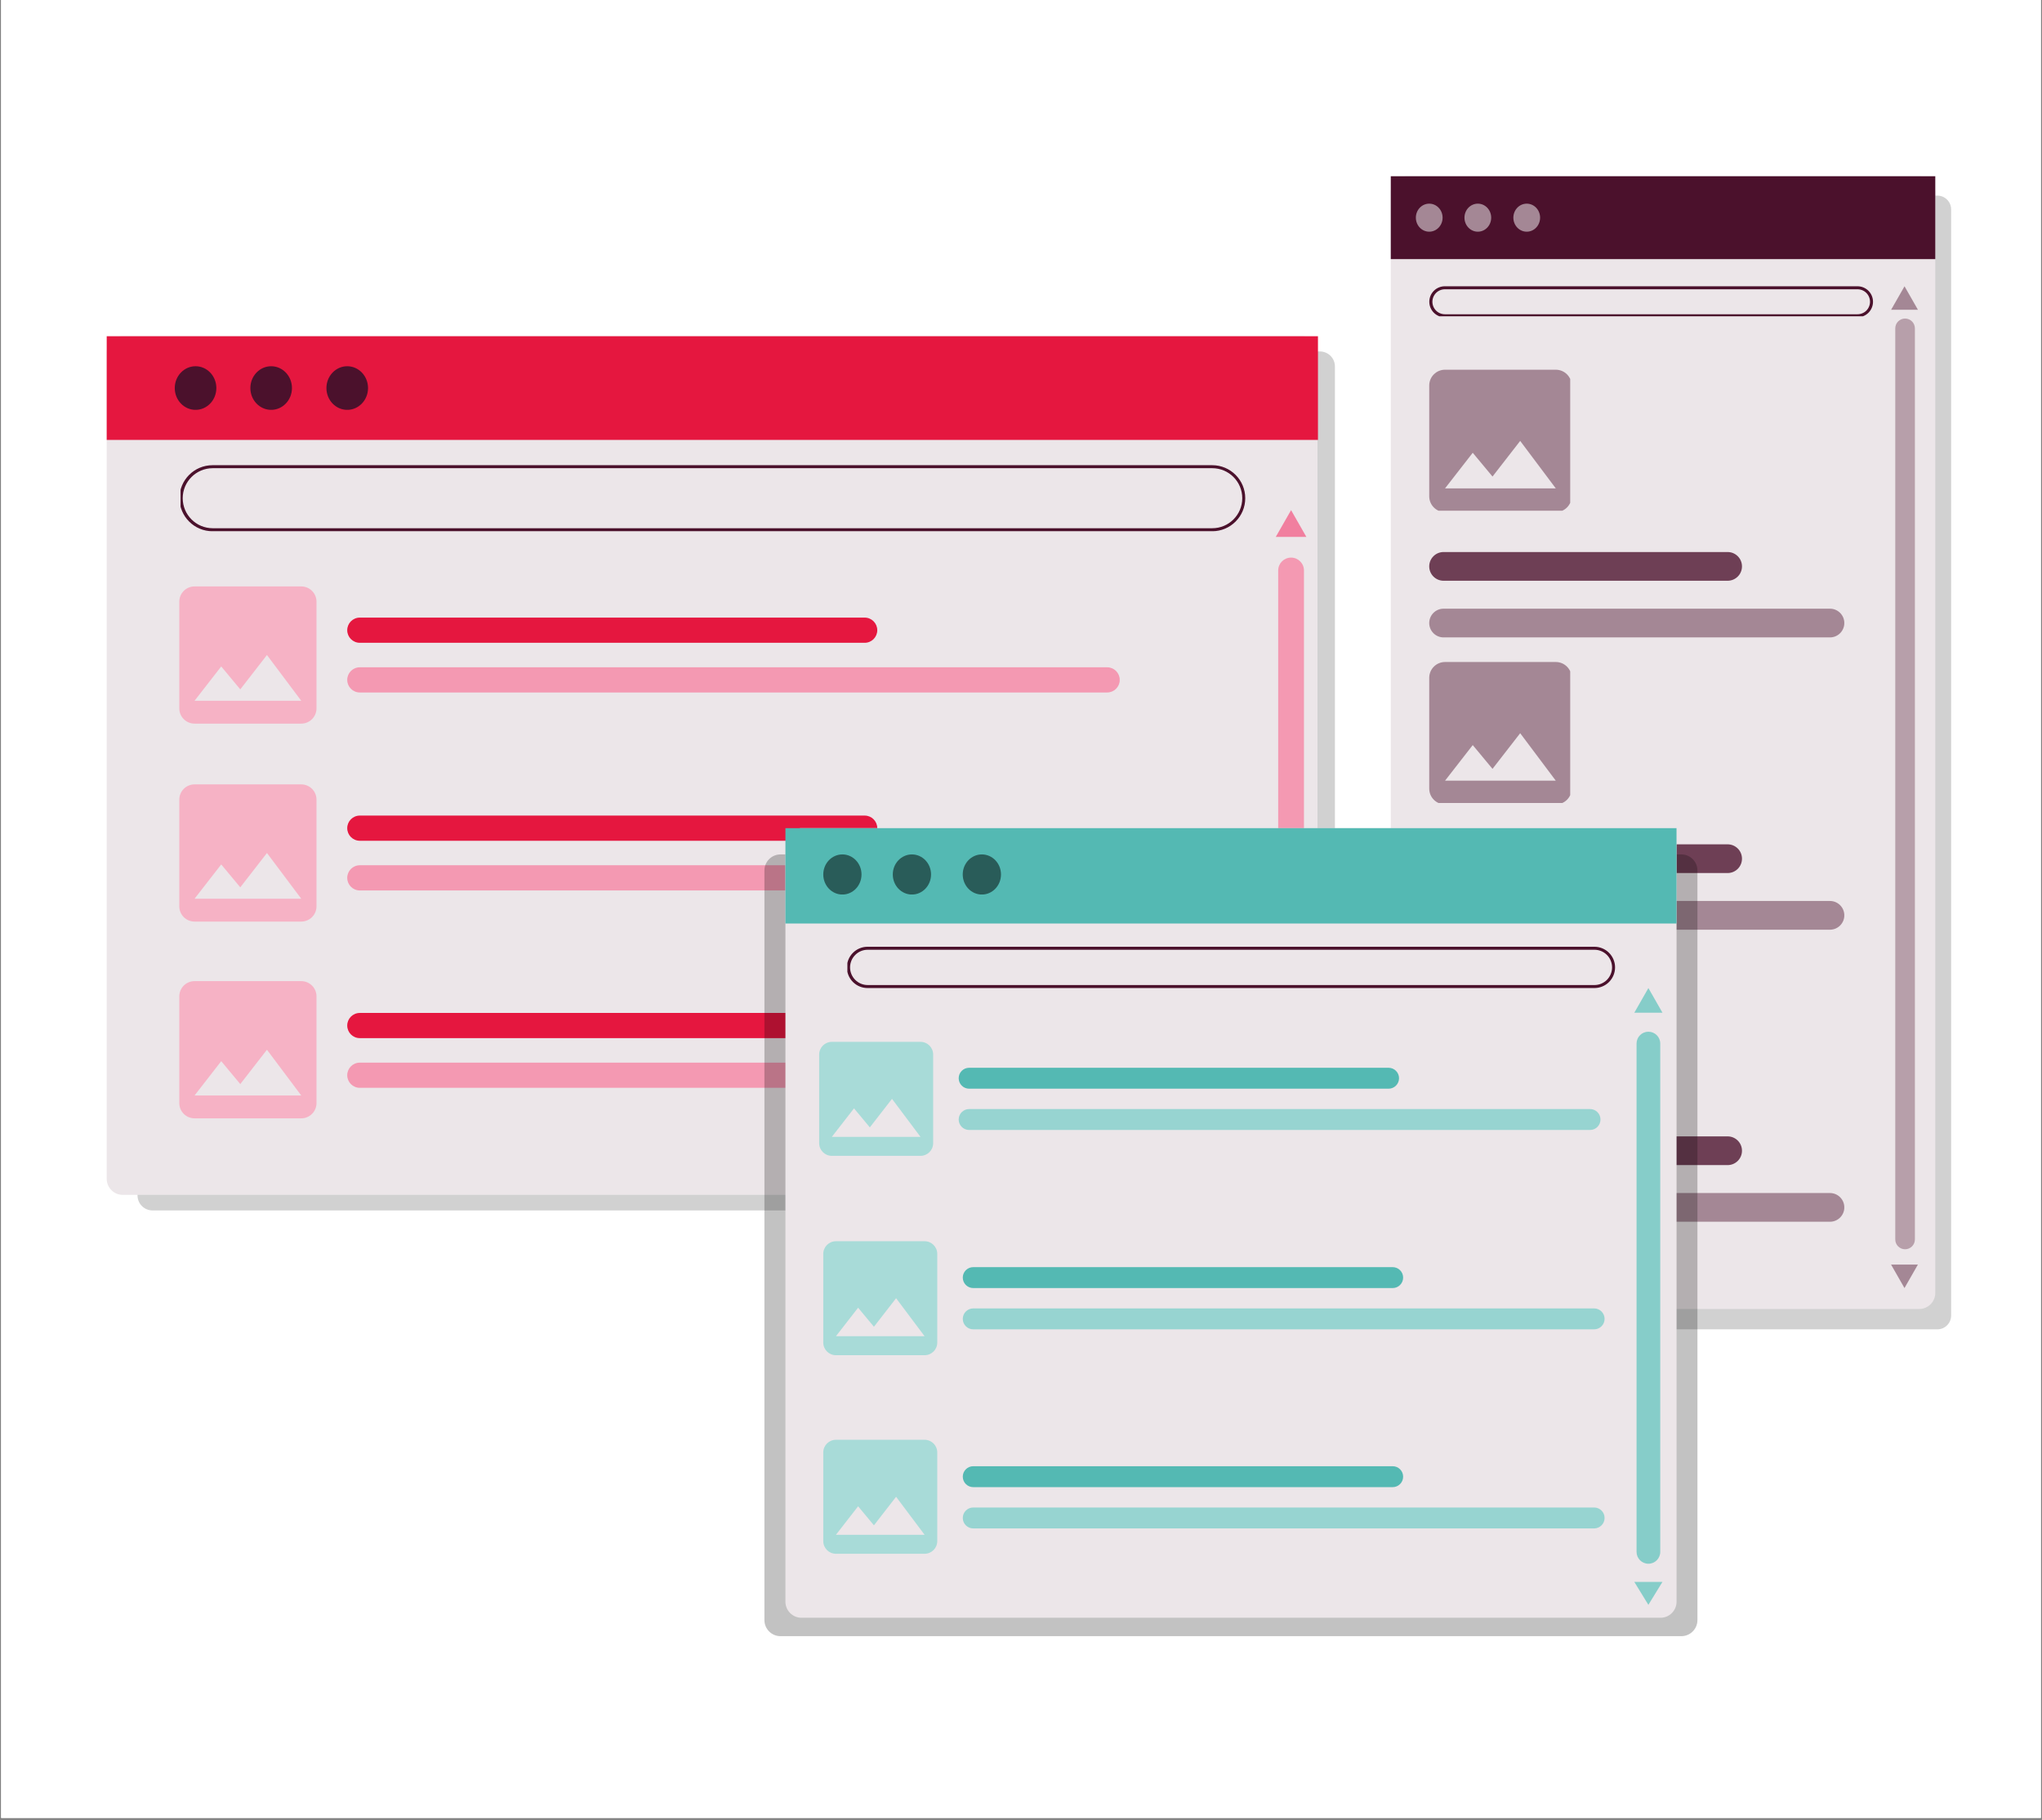 <svg xmlns="http://www.w3.org/2000/svg" xmlns:xlink="http://www.w3.org/1999/xlink" width="680" zoomAndPan="magnify" viewBox="0 0 510 454.5" height="606" preserveAspectRatio="xMidYMid meet" version="1.0"><rect x="0" y="0" width="510" height="454.5" fill="#808080" stroke="none"/><defs><filter x="0%" y="0%" width="100%" height="100%" id="a1dcac7c78"><feColorMatrix values="0 0 0 0 1 0 0 0 0 1 0 0 0 0 1 0 0 0 1 0" color-interpolation-filters="sRGB"/></filter><clipPath id="e65b167ea3"><path d="M 0.281 0 L 509.719 0 L 509.719 454 L 0.281 454 Z M 0.281 0 " clip-rule="nonzero"/></clipPath><mask id="35cda09c0f"><g filter="url(#a1dcac7c78)"><rect x="-51" width="612" fill="#000000" y="-45.45" height="545.4" fill-opacity="0.18"/></g></mask><clipPath id="a1570322a2"><path d="M 0.348 0.766 L 299.504 0.766 L 299.504 215.285 L 0.348 215.285 Z M 0.348 0.766 " clip-rule="nonzero"/></clipPath><clipPath id="60d568aee5"><path d="M 4.094 0.766 L 295.656 0.766 C 296.648 0.766 297.602 1.16 298.305 1.863 C 299.008 2.562 299.402 3.516 299.402 4.512 L 299.402 211.539 C 299.402 212.531 299.008 213.484 298.305 214.188 C 297.602 214.891 296.648 215.285 295.656 215.285 L 4.094 215.285 C 3.102 215.285 2.148 214.891 1.445 214.188 C 0.742 213.484 0.348 212.531 0.348 211.539 L 0.348 4.512 C 0.348 3.516 0.742 2.562 1.445 1.863 C 2.148 1.16 3.102 0.766 4.094 0.766 Z M 4.094 0.766 " clip-rule="nonzero"/></clipPath><clipPath id="e1eb00e720"><rect x="0" width="300" y="0" height="216"/></clipPath><clipPath id="01e70e20c5"><path d="M 26.652 83.961 L 329.887 83.961 L 329.887 298.402 L 26.652 298.402 Z M 26.652 83.961 " clip-rule="nonzero"/></clipPath><clipPath id="51070b9e23"><path d="M 30.668 83.961 L 325.168 83.961 C 327.387 83.961 329.184 85.758 329.184 87.977 L 329.184 294.387 C 329.184 296.602 327.387 298.402 325.168 298.402 L 30.668 298.402 C 28.453 298.402 26.652 296.602 26.652 294.387 L 26.652 87.977 C 26.652 85.758 28.453 83.961 30.668 83.961 Z M 30.668 83.961 " clip-rule="nonzero"/></clipPath><clipPath id="88860ac40e"><path d="M 26.652 83.961 L 329.184 83.961 L 329.184 109.859 L 26.652 109.859 Z M 26.652 83.961 " clip-rule="nonzero"/></clipPath><clipPath id="7ce1014173"><path d="M 43.648 91.461 L 54.035 91.461 L 54.035 102.379 L 43.648 102.379 Z M 43.648 91.461 " clip-rule="nonzero"/></clipPath><clipPath id="784cf605d3"><path d="M 48.844 91.461 C 45.973 91.461 43.648 93.902 43.648 96.91 C 43.648 99.918 45.973 102.355 48.844 102.355 C 51.711 102.355 54.035 99.918 54.035 96.91 C 54.035 93.902 51.711 91.461 48.844 91.461 Z M 48.844 91.461 " clip-rule="nonzero"/></clipPath><clipPath id="dc1ac32937"><path d="M 62.531 91.461 L 72.918 91.461 L 72.918 102.379 L 62.531 102.379 Z M 62.531 91.461 " clip-rule="nonzero"/></clipPath><clipPath id="f5f121a9aa"><path d="M 67.727 91.461 C 64.855 91.461 62.531 93.902 62.531 96.91 C 62.531 99.918 64.855 102.355 67.727 102.355 C 70.594 102.355 72.918 99.918 72.918 96.91 C 72.918 93.902 70.594 91.461 67.727 91.461 Z M 67.727 91.461 " clip-rule="nonzero"/></clipPath><clipPath id="0b463c9bf4"><path d="M 81.527 91.461 L 91.918 91.461 L 91.918 102.379 L 81.527 102.379 Z M 81.527 91.461 " clip-rule="nonzero"/></clipPath><clipPath id="8727fa761c"><path d="M 86.723 91.461 C 83.855 91.461 81.527 93.902 81.527 96.91 C 81.527 99.918 83.855 102.355 86.723 102.355 C 89.59 102.355 91.918 99.918 91.918 96.91 C 91.918 93.902 89.59 91.461 86.723 91.461 Z M 86.723 91.461 " clip-rule="nonzero"/></clipPath><clipPath id="6627f6785f"><path d="M 319.234 139.25 L 325.672 139.25 L 325.672 283.73 L 319.234 283.73 Z M 319.234 139.25 " clip-rule="nonzero"/></clipPath><clipPath id="9bfbf75af9"><path d="M 322.453 139.25 C 324.23 139.25 325.672 140.691 325.672 142.469 L 325.672 280.508 C 325.672 282.285 324.23 283.727 322.453 283.727 C 320.676 283.727 319.234 282.285 319.234 280.508 L 319.234 142.469 C 319.234 140.691 320.676 139.25 322.453 139.25 Z M 322.453 139.25 " clip-rule="nonzero"/></clipPath><clipPath id="df54954804"><path d="M 318.629 127.395 L 326.285 127.395 L 326.285 134.086 L 318.629 134.086 Z M 318.629 127.395 " clip-rule="nonzero"/></clipPath><clipPath id="7a246a01d1"><path d="M 322.453 127.395 L 326.273 134.086 L 318.629 134.086 Z M 322.453 127.395 " clip-rule="nonzero"/></clipPath><clipPath id="b7cb4102c8"><path d="M 318.609 288.66 L 326.273 288.66 L 326.273 294.887 L 318.609 294.887 Z M 318.609 288.66 " clip-rule="nonzero"/></clipPath><clipPath id="d21f4adf0b"><path d="M 322.449 294.887 L 318.629 288.66 L 326.273 288.66 Z M 322.449 294.887 " clip-rule="nonzero"/></clipPath><clipPath id="dde17c3141"><path d="M 45.098 116.176 L 311.008 116.176 L 311.008 132.656 L 45.098 132.656 Z M 45.098 116.176 " clip-rule="nonzero"/></clipPath><clipPath id="8f242671e4"><path d="M 311.008 124.422 C 311.008 128.977 307.316 132.668 302.762 132.668 L 53.074 132.668 C 48.52 132.668 44.824 128.977 44.824 124.422 C 44.824 119.867 48.52 116.176 53.074 116.176 L 302.762 116.176 C 307.316 116.176 311.008 119.867 311.008 124.422 Z M 311.008 124.422 " clip-rule="nonzero"/></clipPath><clipPath id="401d0bed5c"><path d="M 44.781 146.449 L 79.246 146.449 L 79.246 180.91 L 44.781 180.91 Z M 44.781 146.449 " clip-rule="nonzero"/></clipPath><clipPath id="15b792022f"><path d="M 44.781 195.887 L 79.246 195.887 L 79.246 230.348 L 44.781 230.348 Z M 44.781 195.887 " clip-rule="nonzero"/></clipPath><clipPath id="2e97a48a48"><path d="M 44.781 245.02 L 79.246 245.02 L 79.246 279.484 L 44.781 279.484 Z M 44.781 245.02 " clip-rule="nonzero"/></clipPath><clipPath id="822fa72d7e"><path d="M 86.723 154.234 L 219.109 154.234 L 219.109 160.527 L 86.723 160.527 Z M 86.723 154.234 " clip-rule="nonzero"/></clipPath><clipPath id="62b12a1196"><path d="M 89.867 154.234 L 215.957 154.234 C 217.695 154.234 219.102 155.645 219.102 157.383 C 219.102 159.117 217.695 160.527 215.957 160.527 L 89.867 160.527 C 88.129 160.527 86.723 159.117 86.723 157.383 C 86.723 155.645 88.129 154.234 89.867 154.234 Z M 89.867 154.234 " clip-rule="nonzero"/></clipPath><clipPath id="a86392cc4c"><path d="M 86.723 166.645 L 279.68 166.645 L 279.68 172.934 L 86.723 172.934 Z M 86.723 166.645 " clip-rule="nonzero"/></clipPath><clipPath id="455d1f67f6"><path d="M 89.867 166.645 L 276.52 166.645 C 278.258 166.645 279.664 168.051 279.664 169.789 C 279.664 171.527 278.258 172.934 276.52 172.934 L 89.867 172.934 C 88.129 172.934 86.723 171.527 86.723 169.789 C 86.723 168.051 88.129 166.645 89.867 166.645 Z M 89.867 166.645 " clip-rule="nonzero"/></clipPath><clipPath id="779d9f8902"><path d="M 86.723 203.676 L 219.109 203.676 L 219.109 209.965 L 86.723 209.965 Z M 86.723 203.676 " clip-rule="nonzero"/></clipPath><clipPath id="e0674aa4aa"><path d="M 89.867 203.676 L 215.957 203.676 C 217.695 203.676 219.102 205.082 219.102 206.82 C 219.102 208.559 217.695 209.965 215.957 209.965 L 89.867 209.965 C 88.129 209.965 86.723 208.559 86.723 206.82 C 86.723 205.082 88.129 203.676 89.867 203.676 Z M 89.867 203.676 " clip-rule="nonzero"/></clipPath><clipPath id="56051c7e0a"><path d="M 86.723 216.082 L 279.68 216.082 L 279.68 222.375 L 86.723 222.375 Z M 86.723 216.082 " clip-rule="nonzero"/></clipPath><clipPath id="3db534c573"><path d="M 89.867 216.082 L 276.52 216.082 C 278.258 216.082 279.664 217.492 279.664 219.23 C 279.664 220.965 278.258 222.375 276.52 222.375 L 89.867 222.375 C 88.129 222.375 86.723 220.965 86.723 219.23 C 86.723 217.492 88.129 216.082 89.867 216.082 Z M 89.867 216.082 " clip-rule="nonzero"/></clipPath><clipPath id="8a45e65245"><path d="M 86.723 252.965 L 219.109 252.965 L 219.109 259.254 L 86.723 259.254 Z M 86.723 252.965 " clip-rule="nonzero"/></clipPath><clipPath id="c2794f1d22"><path d="M 89.867 252.965 L 215.957 252.965 C 217.695 252.965 219.102 254.371 219.102 256.109 C 219.102 257.848 217.695 259.254 215.957 259.254 L 89.867 259.254 C 88.129 259.254 86.723 257.848 86.723 256.109 C 86.723 254.371 88.129 252.965 89.867 252.965 Z M 89.867 252.965 " clip-rule="nonzero"/></clipPath><clipPath id="b7d7790fa4"><path d="M 86.723 265.375 L 279.68 265.375 L 279.68 271.664 L 86.723 271.664 Z M 86.723 265.375 " clip-rule="nonzero"/></clipPath><clipPath id="5541420480"><path d="M 89.867 265.375 L 276.52 265.375 C 278.258 265.375 279.664 266.781 279.664 268.52 C 279.664 270.254 278.258 271.664 276.52 271.664 L 89.867 271.664 C 88.129 271.664 86.723 270.254 86.723 268.52 C 86.723 266.781 88.129 265.375 89.867 265.375 Z M 89.867 265.375 " clip-rule="nonzero"/></clipPath><mask id="117cdb0661"><g filter="url(#a1dcac7c78)"><rect x="-51" width="612" fill="#000000" y="-45.45" height="545.4" fill-opacity="0.18"/></g></mask><clipPath id="75578902cd"><path d="M 0.227 0.848 L 136.305 0.848 L 136.305 284 L 0.227 284 Z M 0.227 0.848 " clip-rule="nonzero"/></clipPath><clipPath id="f5c7f4ad80"><path d="M 3.672 0.848 L 132.863 0.848 C 134.766 0.848 136.305 2.391 136.305 4.293 L 136.305 280.535 C 136.305 282.438 134.766 283.977 132.863 283.977 L 3.672 283.977 C 1.77 283.977 0.227 282.438 0.227 280.535 L 0.227 4.293 C 0.227 2.391 1.77 0.848 3.672 0.848 Z M 3.672 0.848 " clip-rule="nonzero"/></clipPath><clipPath id="417a8b1cc3"><rect x="0" width="137" y="0" height="285"/></clipPath><clipPath id="1c364659fc"><path d="M 347.355 44.004 L 483.348 44.004 L 483.348 327 L 347.355 327 Z M 347.355 44.004 " clip-rule="nonzero"/></clipPath><clipPath id="bb6466871e"><path d="M 351.371 44.004 L 479.332 44.004 C 481.547 44.004 483.348 45.801 483.348 48.02 L 483.348 322.883 C 483.348 325.098 481.547 326.898 479.332 326.898 L 351.371 326.898 C 349.152 326.898 347.355 325.098 347.355 322.883 L 347.355 48.02 C 347.355 45.801 349.152 44.004 351.371 44.004 Z M 351.371 44.004 " clip-rule="nonzero"/></clipPath><clipPath id="63228bb595"><path d="M 347.355 44.004 L 483.348 44.004 L 483.348 64.715 L 347.355 64.715 Z M 347.355 44.004 " clip-rule="nonzero"/></clipPath><clipPath id="3e7f8f78d5"><path d="M 353.617 50.859 L 360.297 50.859 L 360.297 57.875 L 353.617 57.875 Z M 353.617 50.859 " clip-rule="nonzero"/></clipPath><clipPath id="01b15808d4"><path d="M 356.957 50.859 C 355.113 50.859 353.617 52.426 353.617 54.359 C 353.617 56.293 355.113 57.863 356.957 57.863 C 358.801 57.863 360.297 56.293 360.297 54.359 C 360.297 52.426 358.801 50.859 356.957 50.859 Z M 356.957 50.859 " clip-rule="nonzero"/></clipPath><clipPath id="0797b5837d"><path d="M 365.758 50.859 L 372.434 50.859 L 372.434 57.875 L 365.758 57.875 Z M 365.758 50.859 " clip-rule="nonzero"/></clipPath><clipPath id="ca51514326"><path d="M 369.098 50.859 C 367.25 50.859 365.758 52.426 365.758 54.359 C 365.758 56.293 367.25 57.863 369.098 57.863 C 370.941 57.863 372.434 56.293 372.434 54.359 C 372.434 52.426 370.941 50.859 369.098 50.859 Z M 369.098 50.859 " clip-rule="nonzero"/></clipPath><clipPath id="4bfd61153f"><path d="M 377.969 50.859 L 384.648 50.859 L 384.648 57.875 L 377.969 57.875 Z M 377.969 50.859 " clip-rule="nonzero"/></clipPath><clipPath id="8245fa6f4e"><path d="M 381.309 50.859 C 379.465 50.859 377.969 52.426 377.969 54.359 C 377.969 56.293 379.465 57.863 381.309 57.863 C 383.152 57.863 384.648 56.293 384.648 54.359 C 384.648 52.426 383.152 50.859 381.309 50.859 Z M 381.309 50.859 " clip-rule="nonzero"/></clipPath><clipPath id="86545b808e"><path d="M 473.352 79.551 L 478.254 79.551 L 478.254 311.996 L 473.352 311.996 Z M 473.352 79.551 " clip-rule="nonzero"/></clipPath><clipPath id="0d20aeada8"><path d="M 475.801 79.551 C 477.156 79.551 478.254 80.648 478.254 82.004 L 478.254 309.531 C 478.254 310.883 477.156 311.98 475.801 311.98 C 474.449 311.98 473.352 310.883 473.352 309.531 L 473.352 82.004 C 473.352 80.648 474.449 79.551 475.801 79.551 Z M 475.801 79.551 " clip-rule="nonzero"/></clipPath><clipPath id="91fb625944"><path d="M 472.312 71.492 L 479.027 71.492 L 479.027 77.363 L 472.312 77.363 Z M 472.312 71.492 " clip-rule="nonzero"/></clipPath><clipPath id="8ac5be1ee2"><path d="M 475.664 71.492 L 479.016 77.363 L 472.312 77.363 Z M 475.664 71.492 " clip-rule="nonzero"/></clipPath><clipPath id="3b93cf0731"><path d="M 356.934 71.492 L 467.793 71.492 L 467.793 78.984 L 356.934 78.984 Z M 356.934 71.492 " clip-rule="nonzero"/></clipPath><clipPath id="1b2d1025b9"><path d="M 467.793 75.363 C 467.793 76.387 467.387 77.371 466.66 78.098 C 465.934 78.824 464.953 79.23 463.926 79.23 L 360.844 79.23 C 359.816 79.23 358.832 78.824 358.109 78.098 C 357.383 77.371 356.977 76.387 356.977 75.363 C 356.977 74.336 357.383 73.352 358.109 72.625 C 358.832 71.902 359.816 71.492 360.844 71.492 L 463.926 71.492 C 464.953 71.492 465.934 71.902 466.66 72.625 C 467.387 73.352 467.793 74.336 467.793 75.363 Z M 467.793 75.363 " clip-rule="nonzero"/></clipPath><clipPath id="66e2603203"><path d="M 356.957 92.328 L 392.168 92.328 L 392.168 127.539 L 356.957 127.539 Z M 356.957 92.328 " clip-rule="nonzero"/></clipPath><clipPath id="713fca9619"><path d="M 356.957 137.859 L 435.098 137.859 L 435.098 145.031 L 356.957 145.031 Z M 356.957 137.859 " clip-rule="nonzero"/></clipPath><clipPath id="83dbd7833c"><path d="M 360.543 137.859 L 431.484 137.859 C 433.465 137.859 435.07 139.465 435.07 141.445 C 435.07 143.426 433.465 145.031 431.484 145.031 L 360.543 145.031 C 358.562 145.031 356.957 143.426 356.957 141.445 C 356.957 139.465 358.562 137.859 360.543 137.859 Z M 360.543 137.859 " clip-rule="nonzero"/></clipPath><clipPath id="ac1bea8759"><path d="M 356.957 152.008 L 460.648 152.008 L 460.648 159.18 L 356.957 159.18 Z M 356.957 152.008 " clip-rule="nonzero"/></clipPath><clipPath id="b6fae2ac8f"><path d="M 360.543 152.008 L 457.043 152.008 C 459.023 152.008 460.629 153.613 460.629 155.594 C 460.629 157.574 459.023 159.18 457.043 159.18 L 360.543 159.18 C 358.562 159.18 356.957 157.574 356.957 155.594 C 356.957 153.613 358.562 152.008 360.543 152.008 Z M 360.543 152.008 " clip-rule="nonzero"/></clipPath><clipPath id="baa3ebcc6e"><path d="M 356.957 165.324 L 392.168 165.324 L 392.168 200.535 L 356.957 200.535 Z M 356.957 165.324 " clip-rule="nonzero"/></clipPath><clipPath id="8eebf76ecd"><path d="M 356.957 238.258 L 392.168 238.258 L 392.168 273.469 L 356.957 273.469 Z M 356.957 238.258 " clip-rule="nonzero"/></clipPath><clipPath id="5bcf346bd2"><path d="M 356.957 210.855 L 435.098 210.855 L 435.098 218.027 L 356.957 218.027 Z M 356.957 210.855 " clip-rule="nonzero"/></clipPath><clipPath id="9cf0dfb9e4"><path d="M 360.543 210.855 L 431.484 210.855 C 433.465 210.855 435.07 212.461 435.07 214.441 C 435.07 216.422 433.465 218.027 431.484 218.027 L 360.543 218.027 C 358.562 218.027 356.957 216.422 356.957 214.441 C 356.957 212.461 358.562 210.855 360.543 210.855 Z M 360.543 210.855 " clip-rule="nonzero"/></clipPath><clipPath id="9c5df71045"><path d="M 356.957 225.004 L 460.648 225.004 L 460.648 232.176 L 356.957 232.176 Z M 356.957 225.004 " clip-rule="nonzero"/></clipPath><clipPath id="a36a1747e1"><path d="M 360.543 225.004 L 457.043 225.004 C 459.023 225.004 460.629 226.609 460.629 228.59 C 460.629 230.57 459.023 232.176 457.043 232.176 L 360.543 232.176 C 358.562 232.176 356.957 230.57 356.957 228.59 C 356.957 226.609 358.562 225.004 360.543 225.004 Z M 360.543 225.004 " clip-rule="nonzero"/></clipPath><clipPath id="d5d8ea9b45"><path d="M 356.957 283.789 L 435.098 283.789 L 435.098 290.961 L 356.957 290.961 Z M 356.957 283.789 " clip-rule="nonzero"/></clipPath><clipPath id="2405bb3884"><path d="M 360.543 283.789 L 431.484 283.789 C 433.465 283.789 435.07 285.395 435.07 287.375 C 435.07 289.355 433.465 290.961 431.484 290.961 L 360.543 290.961 C 358.562 290.961 356.957 289.355 356.957 287.375 C 356.957 285.395 358.562 283.789 360.543 283.789 Z M 360.543 283.789 " clip-rule="nonzero"/></clipPath><clipPath id="e170da487c"><path d="M 356.957 297.938 L 460.648 297.938 L 460.648 305.109 L 356.957 305.109 Z M 356.957 297.938 " clip-rule="nonzero"/></clipPath><clipPath id="2d79bbb367"><path d="M 360.543 297.938 L 457.043 297.938 C 459.023 297.938 460.629 299.543 460.629 301.523 C 460.629 303.504 459.023 305.109 457.043 305.109 L 360.543 305.109 C 358.562 305.109 356.957 303.504 356.957 301.523 C 356.957 299.543 358.562 297.938 360.543 297.938 Z M 360.543 297.938 " clip-rule="nonzero"/></clipPath><mask id="b741987065"><g filter="url(#a1dcac7c78)"><rect x="-51" width="612" fill="#000000" y="-45.45" height="545.4" fill-opacity="0.24"/></g></mask><clipPath id="47ca5f1937"><path d="M 0.918 0.375 L 234 0.375 L 234 195.602 L 0.918 195.602 Z M 0.918 0.375 " clip-rule="nonzero"/></clipPath><clipPath id="fa1b4cc958"><path d="M 4.934 0.375 L 229.926 0.375 C 232.145 0.375 233.941 2.172 233.941 4.391 L 233.941 191.586 C 233.941 193.805 232.145 195.602 229.926 195.602 L 4.934 195.602 C 2.715 195.602 0.918 193.805 0.918 191.586 L 0.918 4.391 C 0.918 2.172 2.715 0.375 4.934 0.375 Z M 4.934 0.375 " clip-rule="nonzero"/></clipPath><clipPath id="bfdb3a015e"><rect x="0" width="235" y="0" height="196"/></clipPath><clipPath id="8850f3d84c"><path d="M 196.164 206.809 L 418.785 206.809 L 418.785 404.008 L 196.164 404.008 Z M 196.164 206.809 " clip-rule="nonzero"/></clipPath><clipPath id="16e7a77369"><path d="M 200.18 206.809 L 414.715 206.809 C 416.934 206.809 418.73 208.605 418.73 210.824 L 418.73 399.992 C 418.73 402.211 416.934 404.008 414.715 404.008 L 200.18 404.008 C 197.961 404.008 196.164 402.211 196.164 399.992 L 196.164 210.824 C 196.164 208.605 197.961 206.809 200.18 206.809 Z M 200.18 206.809 " clip-rule="nonzero"/></clipPath><clipPath id="95e5c06f47"><path d="M 196.164 206.809 L 418.73 206.809 L 418.73 230.625 L 196.164 230.625 Z M 196.164 206.809 " clip-rule="nonzero"/></clipPath><clipPath id="e6cf256013"><path d="M 205.617 213.375 L 215.168 213.375 L 215.168 223.414 L 205.617 223.414 Z M 205.617 213.375 " clip-rule="nonzero"/></clipPath><clipPath id="01a72bee34"><path d="M 210.391 213.375 C 207.754 213.375 205.617 215.617 205.617 218.383 C 205.617 221.152 207.754 223.395 210.391 223.395 C 213.031 223.395 215.168 221.152 215.168 218.383 C 215.168 215.617 213.031 213.375 210.391 213.375 Z M 210.391 213.375 " clip-rule="nonzero"/></clipPath><clipPath id="323fe6862e"><path d="M 222.98 213.375 L 232.535 213.375 L 232.535 223.414 L 222.98 223.414 Z M 222.98 213.375 " clip-rule="nonzero"/></clipPath><clipPath id="7edc3ca2a2"><path d="M 227.758 213.375 C 225.121 213.375 222.98 215.617 222.98 218.383 C 222.98 221.152 225.121 223.395 227.758 223.395 C 230.395 223.395 232.535 221.152 232.535 218.383 C 232.535 215.617 230.395 213.375 227.758 213.375 Z M 227.758 213.375 " clip-rule="nonzero"/></clipPath><clipPath id="bd5e028a88"><path d="M 240.449 213.375 L 250.004 213.375 L 250.004 223.414 L 240.449 223.414 Z M 240.449 213.375 " clip-rule="nonzero"/></clipPath><clipPath id="d2c1f919cc"><path d="M 245.227 213.375 C 242.59 213.375 240.449 215.617 240.449 218.383 C 240.449 221.152 242.59 223.395 245.227 223.395 C 247.863 223.395 250.004 221.152 250.004 218.383 C 250.004 215.617 247.863 213.375 245.227 213.375 Z M 245.227 213.375 " clip-rule="nonzero"/></clipPath><clipPath id="b9d2aa0ddf"><path d="M 408.738 257.652 L 414.656 257.652 L 414.656 390.52 L 408.738 390.52 Z M 408.738 257.652 " clip-rule="nonzero"/></clipPath><clipPath id="a62b6920fb"><path d="M 411.695 257.652 C 413.332 257.652 414.656 258.977 414.656 260.613 L 414.656 387.555 C 414.656 389.188 413.332 390.516 411.695 390.516 C 410.062 390.516 408.738 389.188 408.738 387.555 L 408.738 260.613 C 408.738 258.977 410.062 257.652 411.695 257.652 Z M 411.695 257.652 " clip-rule="nonzero"/></clipPath><clipPath id="702e2046e5"><path d="M 408.18 246.75 L 415.223 246.75 L 415.223 252.902 L 408.18 252.902 Z M 408.18 246.75 " clip-rule="nonzero"/></clipPath><clipPath id="8742f71bea"><path d="M 411.695 246.75 L 415.211 252.902 L 408.18 252.902 Z M 411.695 246.75 " clip-rule="nonzero"/></clipPath><clipPath id="0255185a7d"><path d="M 408.156 395.047 L 415.203 395.047 L 415.203 400.777 L 408.156 400.777 Z M 408.156 395.047 " clip-rule="nonzero"/></clipPath><clipPath id="4c6a2e0360"><path d="M 411.691 400.777 L 408.176 395.047 L 415.207 395.047 Z M 411.691 400.777 " clip-rule="nonzero"/></clipPath><clipPath id="e7ef31970c"><path d="M 211.637 236.434 L 403.371 236.434 L 403.371 246.922 L 211.637 246.922 Z M 211.637 236.434 " clip-rule="nonzero"/></clipPath><clipPath id="ee49bd1793"><path d="M 403.371 241.59 C 403.371 242.957 402.828 244.27 401.863 245.238 C 400.895 246.203 399.582 246.746 398.215 246.746 L 216.672 246.746 C 215.305 246.746 213.992 246.203 213.027 245.238 C 212.059 244.27 211.516 242.957 211.516 241.59 C 211.516 240.223 212.059 238.91 213.027 237.945 C 213.992 236.977 215.305 236.434 216.672 236.434 L 398.215 236.434 C 399.582 236.434 400.895 236.977 401.863 237.945 C 402.828 238.91 403.371 240.223 403.371 241.59 Z M 403.371 241.59 " clip-rule="nonzero"/></clipPath><clipPath id="540167321c"><path d="M 204.594 260.184 L 233.062 260.184 L 233.062 288.652 L 204.594 288.652 Z M 204.594 260.184 " clip-rule="nonzero"/></clipPath><clipPath id="beefaf0b1d"><path d="M 205.617 309.973 L 234.086 309.973 L 234.086 338.441 L 205.617 338.441 Z M 205.617 309.973 " clip-rule="nonzero"/></clipPath><clipPath id="3423b693ec"><path d="M 205.617 359.559 L 234.086 359.559 L 234.086 388.027 L 205.617 388.027 Z M 205.617 359.559 " clip-rule="nonzero"/></clipPath><clipPath id="363c9e27a3"><path d="M 239.438 266.656 L 349.426 266.656 L 349.426 271.883 L 239.438 271.883 Z M 239.438 266.656 " clip-rule="nonzero"/></clipPath><clipPath id="69504cdd79"><path d="M 242.051 266.656 L 346.805 266.656 C 348.246 266.656 349.418 267.824 349.418 269.27 C 349.418 270.711 348.246 271.883 346.805 271.883 L 242.051 271.883 C 240.605 271.883 239.438 270.711 239.438 269.27 C 239.438 267.824 240.605 266.656 242.051 266.656 Z M 242.051 266.656 " clip-rule="nonzero"/></clipPath><clipPath id="e8d94f530f"><path d="M 239.438 276.965 L 399.742 276.965 L 399.742 282.191 L 239.438 282.191 Z M 239.438 276.965 " clip-rule="nonzero"/></clipPath><clipPath id="97af80d7c1"><path d="M 242.051 276.965 L 397.121 276.965 C 398.562 276.965 399.73 278.133 399.73 279.578 C 399.73 281.02 398.562 282.191 397.121 282.191 L 242.051 282.191 C 240.605 282.191 239.438 281.02 239.438 279.578 C 239.438 278.133 240.605 276.965 242.051 276.965 Z M 242.051 276.965 " clip-rule="nonzero"/></clipPath><clipPath id="f61bae1118"><path d="M 240.461 316.445 L 350.449 316.445 L 350.449 321.668 L 240.461 321.668 Z M 240.461 316.445 " clip-rule="nonzero"/></clipPath><clipPath id="e01a5614df"><path d="M 243.074 316.445 L 347.828 316.445 C 349.27 316.445 350.441 317.613 350.441 319.055 C 350.441 320.5 349.27 321.668 347.828 321.668 L 243.074 321.668 C 241.629 321.668 240.461 320.5 240.461 319.055 C 240.461 317.613 241.629 316.445 243.074 316.445 Z M 243.074 316.445 " clip-rule="nonzero"/></clipPath><clipPath id="2a2c0cc73e"><path d="M 240.461 326.754 L 400.766 326.754 L 400.766 331.977 L 240.461 331.977 Z M 240.461 326.754 " clip-rule="nonzero"/></clipPath><clipPath id="e082856442"><path d="M 243.074 326.754 L 398.141 326.754 C 399.586 326.754 400.754 327.922 400.754 329.367 C 400.754 330.809 399.586 331.977 398.141 331.977 L 243.074 331.977 C 241.629 331.977 240.461 330.809 240.461 329.367 C 240.461 327.922 241.629 326.754 243.074 326.754 Z M 243.074 326.754 " clip-rule="nonzero"/></clipPath><clipPath id="6cdefc6f41"><path d="M 240.461 366.16 L 350.449 366.16 L 350.449 371.387 L 240.461 371.387 Z M 240.461 366.16 " clip-rule="nonzero"/></clipPath><clipPath id="726319d565"><path d="M 243.074 366.16 L 347.828 366.16 C 349.27 366.16 350.441 367.328 350.441 368.773 C 350.441 370.215 349.27 371.387 347.828 371.387 L 243.074 371.387 C 241.629 371.387 240.461 370.215 240.461 368.773 C 240.461 367.328 241.629 366.16 243.074 366.16 Z M 243.074 366.16 " clip-rule="nonzero"/></clipPath><clipPath id="4c8f571b77"><path d="M 240.461 376.469 L 400.766 376.469 L 400.766 381.695 L 240.461 381.695 Z M 240.461 376.469 " clip-rule="nonzero"/></clipPath><clipPath id="20193e551e"><path d="M 243.074 376.469 L 398.141 376.469 C 399.586 376.469 400.754 377.637 400.754 379.082 C 400.754 380.523 399.586 381.695 398.141 381.695 L 243.074 381.695 C 241.629 381.695 240.461 380.523 240.461 379.082 C 240.461 377.637 241.629 376.469 243.074 376.469 Z M 243.074 376.469 " clip-rule="nonzero"/></clipPath><clipPath id="0f0e5dbe10"><path d="M 472.289 315.801 L 479.008 315.801 L 479.008 321.668 L 472.289 321.668 Z M 472.289 315.801 " clip-rule="nonzero"/></clipPath><clipPath id="286fd599d4"><path d="M 475.652 321.668 L 472.301 315.801 L 479.008 315.801 Z M 475.652 321.668 " clip-rule="nonzero"/></clipPath></defs><g clip-path="url(#e65b167ea3)"><path fill="#ffffff" d="M 0.281 0 L 509.719 0 L 509.719 454 L 0.281 454 Z M 0.281 0 " fill-opacity="1" fill-rule="nonzero"/><path fill="#ffffff" d="M 0.281 0 L 509.719 0 L 509.719 454 L 0.281 454 Z M 0.281 0 " fill-opacity="1" fill-rule="nonzero"/></g><g mask="url(#35cda09c0f)"><g transform="matrix(1, 0, 0, 1, 34, 87)"><g clip-path="url(#e1eb00e720)"><g clip-path="url(#a1570322a2)"><g clip-path="url(#60d568aee5)"><path fill="#000000" d="M 0.348 0.766 L 299.504 0.766 L 299.504 215.285 L 0.348 215.285 Z M 0.348 0.766 " fill-opacity="1" fill-rule="nonzero"/></g></g></g></g></g><g clip-path="url(#01e70e20c5)"><g clip-path="url(#51070b9e23)"><path fill="#ece6e9" d="M 26.652 83.961 L 329.051 83.961 L 329.051 298.402 L 26.652 298.402 Z M 26.652 83.961 " fill-opacity="1" fill-rule="nonzero"/></g></g><g clip-path="url(#88860ac40e)"><path fill="#e5173f" d="M 26.652 83.961 L 329.168 83.961 L 329.168 109.859 L 26.652 109.859 Z M 26.652 83.961 " fill-opacity="1" fill-rule="nonzero"/></g><g clip-path="url(#7ce1014173)"><g clip-path="url(#784cf605d3)"><path fill="#4b112c" d="M 43.648 91.461 L 54.035 91.461 L 54.035 102.336 L 43.648 102.336 Z M 43.648 91.461 " fill-opacity="1" fill-rule="nonzero"/></g></g><g clip-path="url(#dc1ac32937)"><g clip-path="url(#f5f121a9aa)"><path fill="#4b112c" d="M 62.531 91.461 L 72.918 91.461 L 72.918 102.336 L 62.531 102.336 Z M 62.531 91.461 " fill-opacity="1" fill-rule="nonzero"/></g></g><g clip-path="url(#0b463c9bf4)"><g clip-path="url(#8727fa761c)"><path fill="#4b112c" d="M 81.527 91.461 L 91.918 91.461 L 91.918 102.336 L 81.527 102.336 Z M 81.527 91.461 " fill-opacity="1" fill-rule="nonzero"/></g></g><g clip-path="url(#6627f6785f)"><g clip-path="url(#9bfbf75af9)"><path fill="#f499b2" d="M 319.234 139.25 L 325.672 139.25 L 325.672 283.73 L 319.234 283.73 Z M 319.234 139.25 " fill-opacity="1" fill-rule="nonzero"/></g></g><g clip-path="url(#df54954804)"><g clip-path="url(#7a246a01d1)"><path fill="#f17f9f" d="M 318.629 127.395 L 326.285 127.395 L 326.285 134.086 L 318.629 134.086 Z M 318.629 127.395 " fill-opacity="1" fill-rule="nonzero"/></g></g><g clip-path="url(#b7cb4102c8)"><g clip-path="url(#d21f4adf0b)"><path fill="#a48795" d="M 326.273 294.887 L 318.633 294.887 L 318.633 288.66 L 326.273 288.66 Z M 326.273 294.887 " fill-opacity="1" fill-rule="nonzero"/></g></g><g clip-path="url(#dde17c3141)"><g clip-path="url(#8f242671e4)"><path stroke-linecap="butt" transform="matrix(0, 0.749, -0.749, 0, 311.008, 116.176)" fill="none" stroke-linejoin="miter" d="M 11.006 -0 C 17.086 -0 22.013 4.927 22.013 11.006 L 22.013 344.289 C 22.013 350.369 17.086 355.302 11.006 355.302 C 4.927 355.302 -0 350.369 -0 344.289 L -0 11.006 C -0 4.927 4.927 -0 11.006 -0 Z M 11.006 -0 " stroke="#4b112c" stroke-width="2" stroke-opacity="1" stroke-miterlimit="4"/></g></g><g clip-path="url(#401d0bed5c)"><path fill="#f6b2c5" d="M 79.047 176.902 L 79.047 150.254 C 79.047 148.152 77.34 146.449 75.238 146.449 L 48.59 146.449 C 46.484 146.449 44.781 148.152 44.781 150.254 L 44.781 176.902 C 44.781 179.008 46.484 180.711 48.59 180.711 L 75.238 180.711 C 77.34 180.711 79.047 179.008 79.047 176.902 Z M 55.25 166.434 L 60.012 172.156 L 66.672 163.578 L 75.238 175 L 48.59 175 Z M 55.25 166.434 " fill-opacity="1" fill-rule="nonzero"/></g><g clip-path="url(#15b792022f)"><path fill="#f6b2c5" d="M 79.047 226.344 L 79.047 199.695 C 79.047 197.59 77.34 195.887 75.238 195.887 L 48.59 195.887 C 46.484 195.887 44.781 197.59 44.781 199.695 L 44.781 226.344 C 44.781 228.445 46.484 230.148 48.59 230.148 L 75.238 230.148 C 77.34 230.148 79.047 228.445 79.047 226.344 Z M 55.25 215.875 L 60.012 221.594 L 66.672 213.02 L 75.238 224.441 L 48.59 224.441 Z M 55.25 215.875 " fill-opacity="1" fill-rule="nonzero"/></g><g clip-path="url(#2e97a48a48)"><path fill="#f6b2c5" d="M 79.047 275.477 L 79.047 248.828 C 79.047 246.723 77.34 245.02 75.238 245.02 L 48.59 245.02 C 46.484 245.02 44.781 246.723 44.781 248.828 L 44.781 275.477 C 44.781 277.578 46.484 279.285 48.59 279.285 L 75.238 279.285 C 77.34 279.285 79.047 277.578 79.047 275.477 Z M 55.25 265.008 L 60.012 270.727 L 66.672 262.152 L 75.238 273.574 L 48.59 273.574 Z M 55.25 265.008 " fill-opacity="1" fill-rule="nonzero"/></g><g clip-path="url(#822fa72d7e)"><g clip-path="url(#62b12a1196)"><path fill="#e5173f" d="M 86.723 154.234 L 219.109 154.234 L 219.109 160.527 L 86.723 160.527 Z M 86.723 154.234 " fill-opacity="1" fill-rule="nonzero"/></g></g><g clip-path="url(#a86392cc4c)"><g clip-path="url(#455d1f67f6)"><path fill="#f499b2" d="M 86.723 166.645 L 279.652 166.645 L 279.652 172.934 L 86.723 172.934 Z M 86.723 166.645 " fill-opacity="1" fill-rule="nonzero"/></g></g><g clip-path="url(#779d9f8902)"><g clip-path="url(#e0674aa4aa)"><path fill="#e5173f" d="M 86.723 203.676 L 219.109 203.676 L 219.109 209.965 L 86.723 209.965 Z M 86.723 203.676 " fill-opacity="1" fill-rule="nonzero"/></g></g><g clip-path="url(#56051c7e0a)"><g clip-path="url(#3db534c573)"><path fill="#f499b2" d="M 86.723 216.082 L 279.652 216.082 L 279.652 222.375 L 86.723 222.375 Z M 86.723 216.082 " fill-opacity="1" fill-rule="nonzero"/></g></g><g clip-path="url(#8a45e65245)"><g clip-path="url(#c2794f1d22)"><path fill="#e5173f" d="M 86.723 252.965 L 219.109 252.965 L 219.109 259.254 L 86.723 259.254 Z M 86.723 252.965 " fill-opacity="1" fill-rule="nonzero"/></g></g><g clip-path="url(#b7d7790fa4)"><g clip-path="url(#5541420480)"><path fill="#f499b2" d="M 86.723 265.375 L 279.652 265.375 L 279.652 271.664 L 86.723 271.664 Z M 86.723 265.375 " fill-opacity="1" fill-rule="nonzero"/></g></g><g mask="url(#117cdb0661)"><g transform="matrix(1, 0, 0, 1, 351, 48)"><g clip-path="url(#417a8b1cc3)"><g clip-path="url(#75578902cd)"><g clip-path="url(#f5c7f4ad80)"><path fill="#000000" d="M 0.227 0.848 L 136.305 0.848 L 136.305 284.168 L 0.227 284.168 Z M 0.227 0.848 " fill-opacity="1" fill-rule="nonzero"/></g></g></g></g></g><g clip-path="url(#1c364659fc)"><g clip-path="url(#bb6466871e)"><path fill="#ece6e9" d="M 347.355 44.004 L 483.348 44.004 L 483.348 327.141 L 347.355 327.141 Z M 347.355 44.004 " fill-opacity="1" fill-rule="nonzero"/></g></g><g clip-path="url(#63228bb595)"><path fill="#4b112c" d="M 347.355 44.004 L 483.352 44.004 L 483.352 64.715 L 347.355 64.715 Z M 347.355 44.004 " fill-opacity="1" fill-rule="nonzero"/></g><g clip-path="url(#3e7f8f78d5)"><g clip-path="url(#01b15808d4)"><path fill="#a48795" d="M 353.617 50.859 L 360.297 50.859 L 360.297 57.848 L 353.617 57.848 Z M 353.617 50.859 " fill-opacity="1" fill-rule="nonzero"/></g></g><g clip-path="url(#0797b5837d)"><g clip-path="url(#ca51514326)"><path fill="#a48795" d="M 365.758 50.859 L 372.434 50.859 L 372.434 57.848 L 365.758 57.848 Z M 365.758 50.859 " fill-opacity="1" fill-rule="nonzero"/></g></g><g clip-path="url(#4bfd61153f)"><g clip-path="url(#8245fa6f4e)"><path fill="#a48795" d="M 377.969 50.859 L 384.648 50.859 L 384.648 57.848 L 377.969 57.848 Z M 377.969 50.859 " fill-opacity="1" fill-rule="nonzero"/></g></g><g clip-path="url(#86545b808e)"><g clip-path="url(#0d20aeada8)"><path fill="#b79faa" d="M 473.352 79.551 L 478.254 79.551 L 478.254 311.977 L 473.352 311.977 Z M 473.352 79.551 " fill-opacity="1" fill-rule="nonzero"/></g></g><g clip-path="url(#91fb625944)"><g clip-path="url(#8ac5be1ee2)"><path fill="#a48795" d="M 472.312 71.492 L 479.027 71.492 L 479.027 77.363 L 472.312 77.363 Z M 472.312 71.492 " fill-opacity="1" fill-rule="nonzero"/></g></g><g clip-path="url(#3b93cf0731)"><g clip-path="url(#1b2d1025b9)"><path stroke-linecap="butt" transform="matrix(0, 0.749, -0.749, 0, 467.794, 71.493)" fill="none" stroke-linejoin="miter" d="M 5.166 0.001 C 6.532 0.001 7.846 0.544 8.816 1.514 C 9.786 2.483 10.328 3.792 10.328 5.163 L 10.328 142.757 C 10.328 144.129 9.786 145.443 8.816 146.407 C 7.846 147.377 6.532 147.919 5.166 147.919 C 3.795 147.919 2.481 147.377 1.511 146.407 C 0.546 145.443 -0.001 144.129 -0.001 142.757 L -0.001 5.163 C -0.001 3.792 0.546 2.483 1.511 1.514 C 2.481 0.544 3.795 0.001 5.166 0.001 Z M 5.166 0.001 " stroke="#4b112c" stroke-width="2" stroke-opacity="1" stroke-miterlimit="4"/></g></g><g clip-path="url(#66e2603203)"><path fill="#a48795" d="M 392.52 123.938 L 392.52 96.277 C 392.52 94.094 390.75 92.328 388.566 92.328 L 360.906 92.328 C 358.723 92.328 356.957 94.094 356.957 96.277 L 356.957 123.938 C 356.957 126.121 358.723 127.891 360.906 127.891 L 388.566 127.891 C 390.75 127.891 392.52 126.121 392.52 123.938 Z M 367.824 113.07 L 372.762 119.008 L 379.676 110.109 L 388.566 121.961 L 360.906 121.961 Z M 367.824 113.07 " fill-opacity="1" fill-rule="nonzero"/></g><g clip-path="url(#713fca9619)"><g clip-path="url(#83dbd7833c)"><path fill="#6e3f55" d="M 356.957 137.859 L 435.07 137.859 L 435.07 145.031 L 356.957 145.031 Z M 356.957 137.859 " fill-opacity="1" fill-rule="nonzero"/></g></g><g clip-path="url(#ac1bea8759)"><g clip-path="url(#b6fae2ac8f)"><path fill="#a48795" d="M 356.957 152.008 L 460.621 152.008 L 460.621 159.18 L 356.957 159.18 Z M 356.957 152.008 " fill-opacity="1" fill-rule="nonzero"/></g></g><g clip-path="url(#baa3ebcc6e)"><path fill="#a48795" d="M 392.52 196.938 L 392.52 169.277 C 392.52 167.094 390.75 165.324 388.566 165.324 L 360.906 165.324 C 358.723 165.324 356.957 167.094 356.957 169.277 L 356.957 196.938 C 356.957 199.121 358.723 200.887 360.906 200.887 L 388.566 200.887 C 390.75 200.887 392.52 199.121 392.52 196.938 Z M 367.824 186.07 L 372.762 192.008 L 379.676 183.105 L 388.566 194.961 L 360.906 194.961 Z M 367.824 186.07 " fill-opacity="1" fill-rule="nonzero"/></g><g clip-path="url(#8eebf76ecd)"><path fill="#a48795" d="M 392.52 269.871 L 392.52 242.211 C 392.52 240.027 390.75 238.258 388.566 238.258 L 360.906 238.258 C 358.723 238.258 356.957 240.027 356.957 242.211 L 356.957 269.871 C 356.957 272.055 358.723 273.82 360.906 273.82 L 388.566 273.82 C 390.75 273.82 392.52 272.055 392.52 269.871 Z M 367.824 259.004 L 372.762 264.941 L 379.676 256.039 L 388.566 267.895 L 360.906 267.895 Z M 367.824 259.004 " fill-opacity="1" fill-rule="nonzero"/></g><g clip-path="url(#5bcf346bd2)"><g clip-path="url(#9cf0dfb9e4)"><path fill="#6e3f55" d="M 356.957 210.855 L 435.07 210.855 L 435.07 218.027 L 356.957 218.027 Z M 356.957 210.855 " fill-opacity="1" fill-rule="nonzero"/></g></g><g clip-path="url(#9c5df71045)"><g clip-path="url(#a36a1747e1)"><path fill="#a48795" d="M 356.957 225.004 L 460.621 225.004 L 460.621 232.176 L 356.957 232.176 Z M 356.957 225.004 " fill-opacity="1" fill-rule="nonzero"/></g></g><g clip-path="url(#d5d8ea9b45)"><g clip-path="url(#2405bb3884)"><path fill="#6e3f55" d="M 356.957 283.789 L 435.07 283.789 L 435.07 290.961 L 356.957 290.961 Z M 356.957 283.789 " fill-opacity="1" fill-rule="nonzero"/></g></g><g clip-path="url(#e170da487c)"><g clip-path="url(#2d79bbb367)"><path fill="#a48795" d="M 356.957 297.938 L 460.621 297.938 L 460.621 305.109 L 356.957 305.109 Z M 356.957 297.938 " fill-opacity="1" fill-rule="nonzero"/></g></g><g mask="url(#b741987065)"><g transform="matrix(1, 0, 0, 1, 190, 213)"><g clip-path="url(#bfdb3a015e)"><g clip-path="url(#47ca5f1937)"><g clip-path="url(#fa1b4cc958)"><path fill="#000000" d="M 0.918 0.375 L 234.273 0.375 L 234.273 195.602 L 0.918 195.602 Z M 0.918 0.375 " fill-opacity="1" fill-rule="nonzero"/></g></g></g></g></g><g clip-path="url(#8850f3d84c)"><g clip-path="url(#16e7a77369)"><path fill="#ece6e9" d="M 196.164 206.809 L 418.785 206.809 L 418.785 404.008 L 196.164 404.008 Z M 196.164 206.809 " fill-opacity="1" fill-rule="nonzero"/></g></g><g clip-path="url(#95e5c06f47)"><path fill="#54b9b3" d="M 196.164 206.809 L 418.719 206.809 L 418.719 230.625 L 196.164 230.625 Z M 196.164 206.809 " fill-opacity="1" fill-rule="nonzero"/></g><g clip-path="url(#e6cf256013)"><g clip-path="url(#01a72bee34)"><path fill="#295c59" d="M 205.617 213.375 L 215.168 213.375 L 215.168 223.375 L 205.617 223.375 Z M 205.617 213.375 " fill-opacity="1" fill-rule="nonzero"/></g></g><g clip-path="url(#323fe6862e)"><g clip-path="url(#7edc3ca2a2)"><path fill="#295c59" d="M 222.98 213.375 L 232.535 213.375 L 232.535 223.375 L 222.98 223.375 Z M 222.98 213.375 " fill-opacity="1" fill-rule="nonzero"/></g></g><g clip-path="url(#bd5e028a88)"><g clip-path="url(#d2c1f919cc)"><path fill="#295c59" d="M 240.449 213.375 L 250.004 213.375 L 250.004 223.375 L 240.449 223.375 Z M 240.449 213.375 " fill-opacity="1" fill-rule="nonzero"/></g></g><g clip-path="url(#b9d2aa0ddf)"><g clip-path="url(#a62b6920fb)"><path fill="#86cdc9" d="M 408.738 257.652 L 414.656 257.652 L 414.656 390.52 L 408.738 390.52 Z M 408.738 257.652 " fill-opacity="1" fill-rule="nonzero"/></g></g><g clip-path="url(#702e2046e5)"><g clip-path="url(#8742f71bea)"><path fill="#86cdc9" d="M 408.18 246.75 L 415.223 246.75 L 415.223 252.902 L 408.18 252.902 Z M 408.18 246.75 " fill-opacity="1" fill-rule="nonzero"/></g></g><g clip-path="url(#0255185a7d)"><g clip-path="url(#4c6a2e0360)"><path fill="#86cdc9" d="M 415.207 400.777 L 408.18 400.777 L 408.18 395.047 L 415.207 395.047 Z M 415.207 400.777 " fill-opacity="1" fill-rule="nonzero"/></g></g><g clip-path="url(#e7ef31970c)"><g clip-path="url(#ee49bd1793)"><path stroke-linecap="butt" transform="matrix(0, 0.749, -0.749, 0, 403.372, 236.435)" fill="none" stroke-linejoin="miter" d="M 6.881 0.002 C 8.706 0.002 10.458 0.727 11.751 2.014 C 13.039 3.308 13.764 5.06 13.764 6.884 L 13.764 249.208 C 13.764 251.033 13.039 252.785 11.751 254.073 C 10.458 255.366 8.706 256.091 6.881 256.091 C 5.056 256.091 3.304 255.366 2.017 254.073 C 0.723 252.785 -0.001 251.033 -0.001 249.208 L -0.001 6.884 C -0.001 5.06 0.723 3.308 2.017 2.014 C 3.304 0.727 5.056 0.002 6.881 0.002 Z M 6.881 0.002 " stroke="#4b112c" stroke-width="2" stroke-opacity="1" stroke-miterlimit="4"/></g></g><g clip-path="url(#540167321c)"><path fill="#a8dbd8" d="M 233.062 285.492 L 233.062 263.348 C 233.062 261.602 231.645 260.184 229.898 260.184 L 207.758 260.184 C 206.008 260.184 204.594 261.602 204.594 263.348 L 204.594 285.492 C 204.594 287.238 206.008 288.652 207.758 288.652 L 229.898 288.652 C 231.645 288.652 233.062 287.238 233.062 285.492 Z M 213.293 276.793 L 217.246 281.543 L 222.781 274.418 L 229.898 283.91 L 207.758 283.91 Z M 213.293 276.793 " fill-opacity="1" fill-rule="nonzero"/></g><g clip-path="url(#beefaf0b1d)"><path fill="#a8dbd8" d="M 234.086 335.277 L 234.086 313.137 C 234.086 311.391 232.668 309.973 230.922 309.973 L 208.781 309.973 C 207.031 309.973 205.617 311.391 205.617 313.137 L 205.617 335.277 C 205.617 337.027 207.031 338.441 208.781 338.441 L 230.922 338.441 C 232.668 338.441 234.086 337.027 234.086 335.277 Z M 214.316 326.578 L 218.27 331.332 L 223.805 324.207 L 230.922 333.695 L 208.781 333.695 Z M 214.316 326.578 " fill-opacity="1" fill-rule="nonzero"/></g><g clip-path="url(#3423b693ec)"><path fill="#a8dbd8" d="M 234.086 384.863 L 234.086 362.723 C 234.086 360.977 232.668 359.559 230.922 359.559 L 208.781 359.559 C 207.031 359.559 205.617 360.977 205.617 362.723 L 205.617 384.863 C 205.617 386.613 207.031 388.027 208.781 388.027 L 230.922 388.027 C 232.668 388.027 234.086 386.613 234.086 384.863 Z M 214.316 376.168 L 218.27 380.918 L 223.805 373.793 L 230.922 383.285 L 208.781 383.285 Z M 214.316 376.168 " fill-opacity="1" fill-rule="nonzero"/></g><g clip-path="url(#363c9e27a3)"><g clip-path="url(#69504cdd79)"><path fill="#54b9b3" d="M 239.438 266.656 L 349.426 266.656 L 349.426 271.883 L 239.438 271.883 Z M 239.438 266.656 " fill-opacity="1" fill-rule="nonzero"/></g></g><g clip-path="url(#e8d94f530f)"><g clip-path="url(#97af80d7c1)"><path fill="#97d4d1" d="M 239.438 276.965 L 399.723 276.965 L 399.723 282.191 L 239.438 282.191 Z M 239.438 276.965 " fill-opacity="1" fill-rule="nonzero"/></g></g><g clip-path="url(#f61bae1118)"><g clip-path="url(#e01a5614df)"><path fill="#54b9b3" d="M 240.461 316.445 L 350.449 316.445 L 350.449 321.668 L 240.461 321.668 Z M 240.461 316.445 " fill-opacity="1" fill-rule="nonzero"/></g></g><g clip-path="url(#2a2c0cc73e)"><g clip-path="url(#e082856442)"><path fill="#97d4d1" d="M 240.461 326.754 L 400.746 326.754 L 400.746 331.977 L 240.461 331.977 Z M 240.461 326.754 " fill-opacity="1" fill-rule="nonzero"/></g></g><g clip-path="url(#6cdefc6f41)"><g clip-path="url(#726319d565)"><path fill="#54b9b3" d="M 240.461 366.16 L 350.449 366.16 L 350.449 371.387 L 240.461 371.387 Z M 240.461 366.16 " fill-opacity="1" fill-rule="nonzero"/></g></g><g clip-path="url(#4c8f571b77)"><g clip-path="url(#20193e551e)"><path fill="#97d4d1" d="M 240.461 376.469 L 400.746 376.469 L 400.746 381.695 L 240.461 381.695 Z M 240.461 376.469 " fill-opacity="1" fill-rule="nonzero"/></g></g><g clip-path="url(#0f0e5dbe10)"><g clip-path="url(#286fd599d4)"><path fill="#a48795" d="M 479.008 321.668 L 472.289 321.668 L 472.289 315.801 L 479.008 315.801 Z M 479.008 321.668 " fill-opacity="1" fill-rule="nonzero"/></g></g></svg>